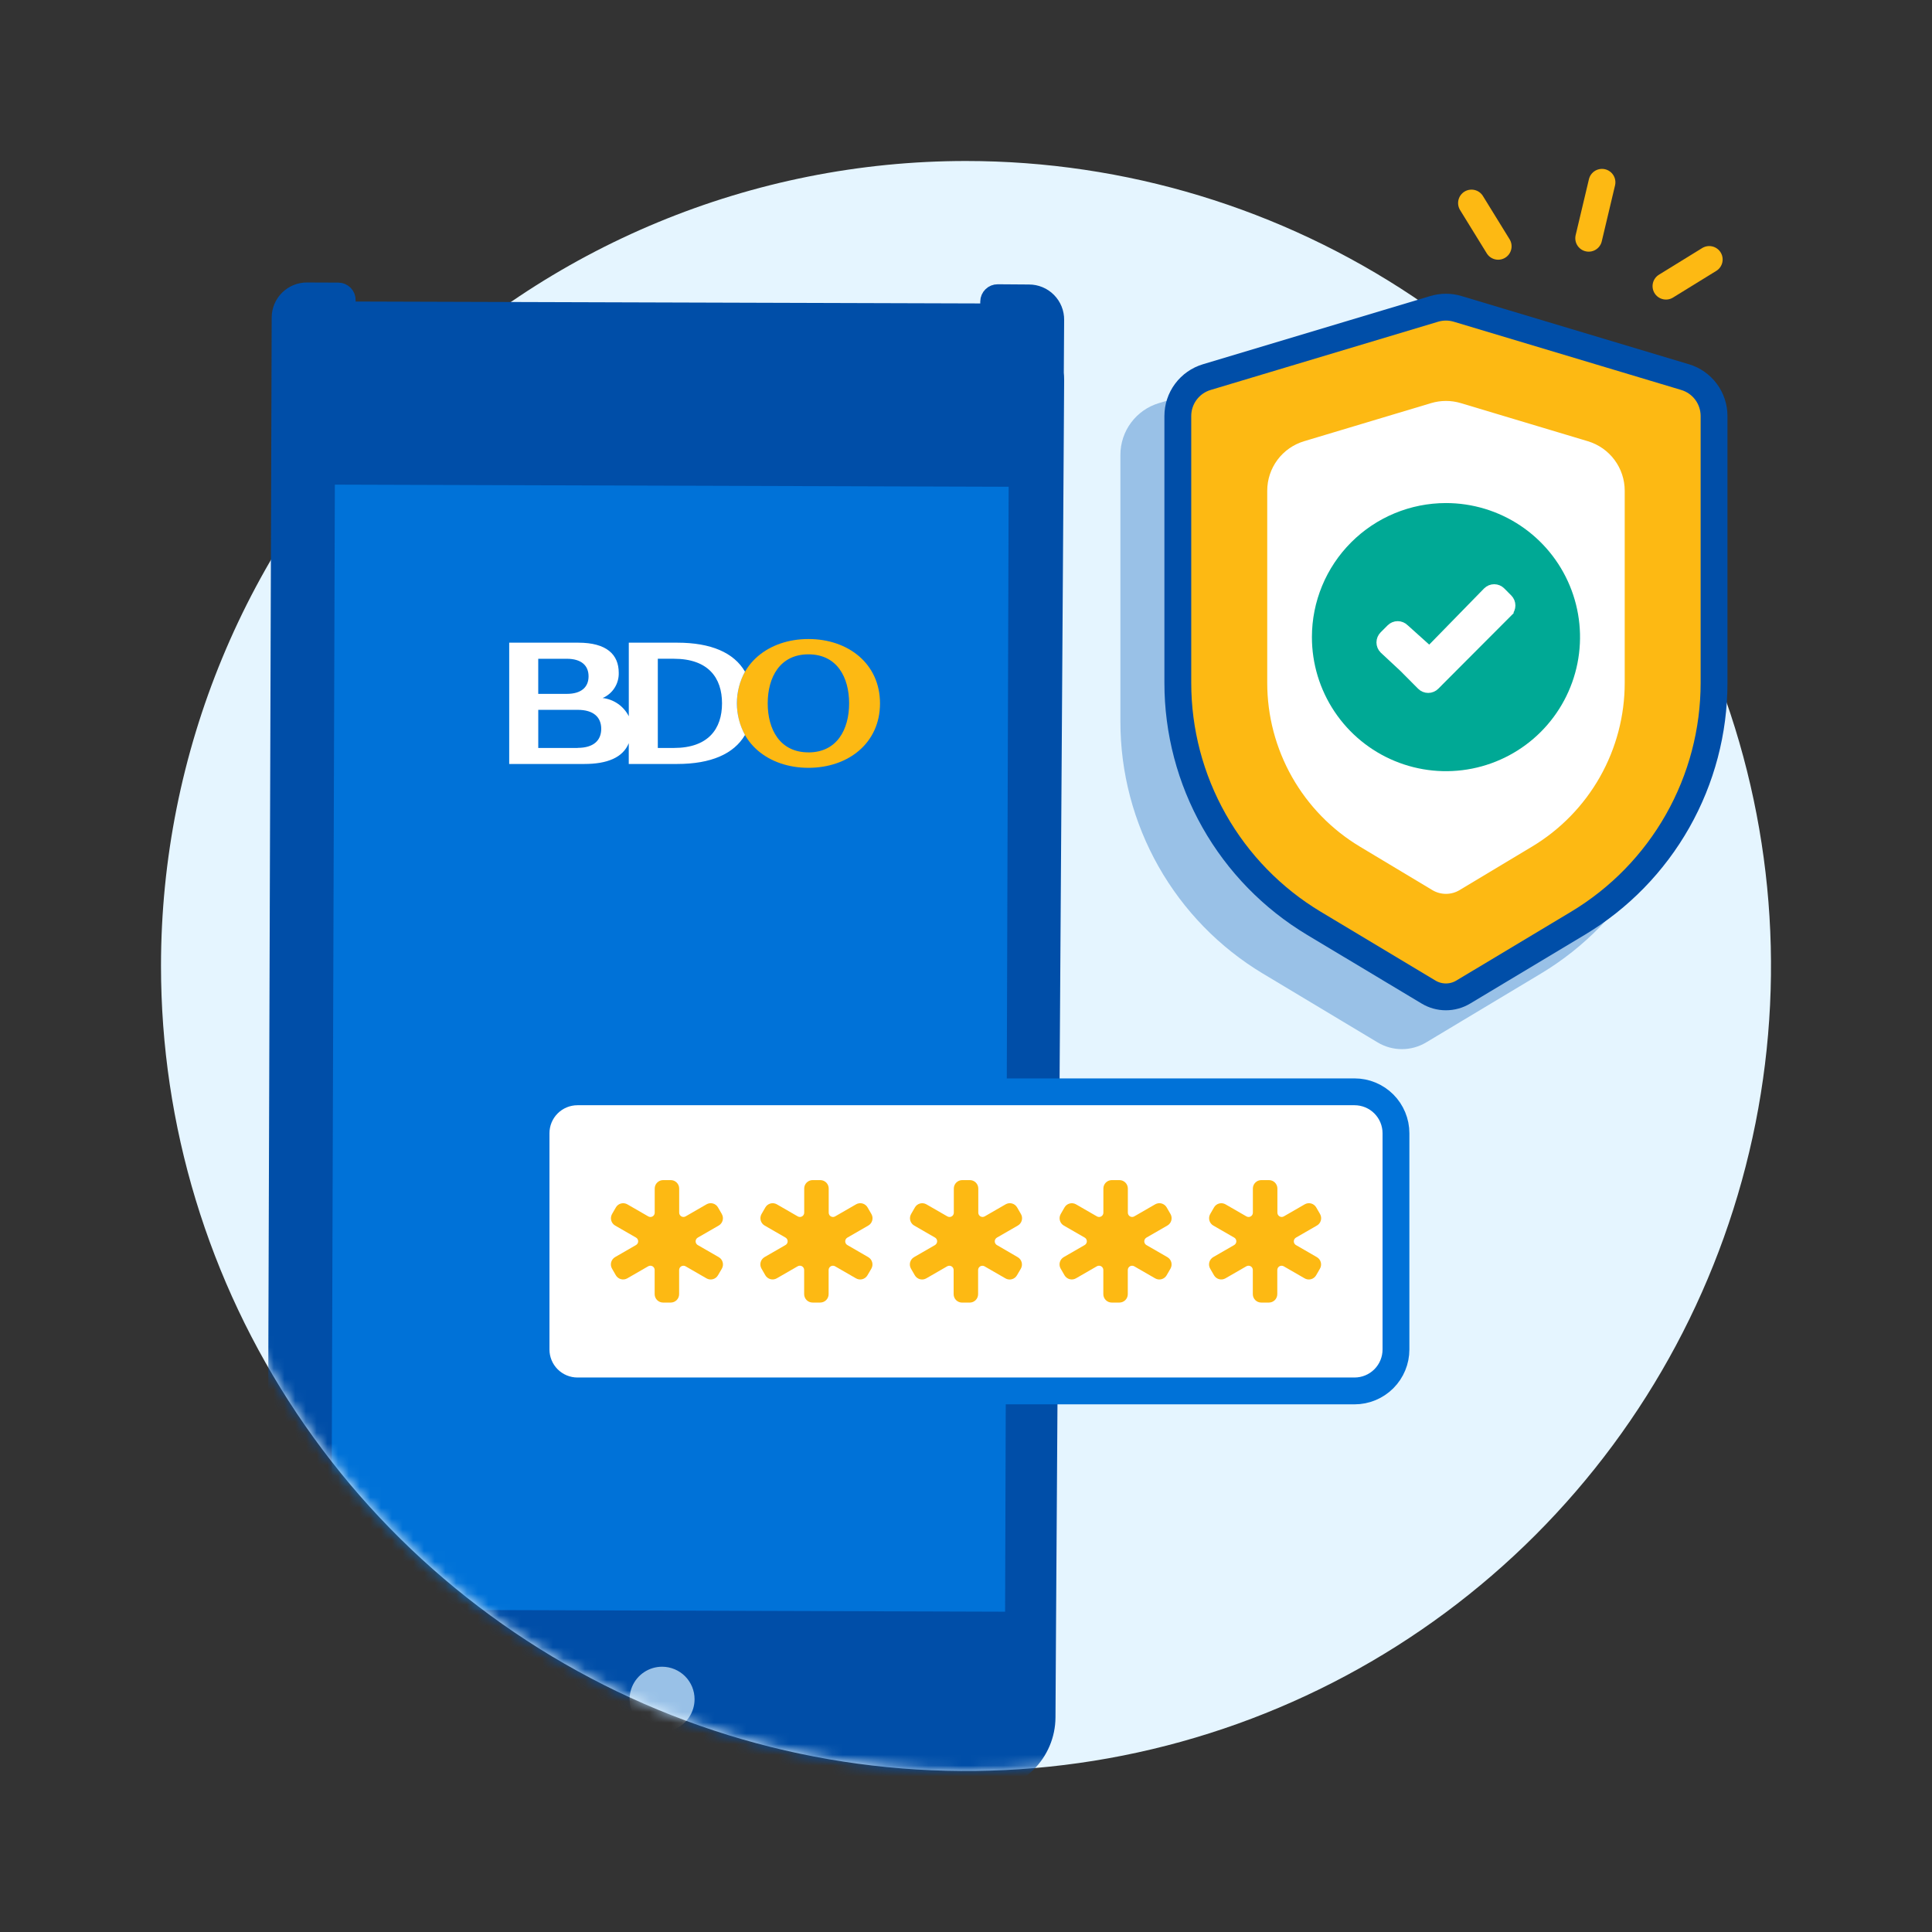 <svg width="180" height="180" viewBox="0 0 180 180" fill="none" xmlns="http://www.w3.org/2000/svg">
<rect x="0" y="0" width="180" height="180" fill="#333333" stroke="none"/>
<g clip-path="url(#clip0_2056_666)">
<mask id="mask0_2056_666" style="mask-type:luminance" maskUnits="userSpaceOnUse" x="0" y="0" width="180" height="180">
<path d="M180 0H0V180H180V0Z" fill="white"/>
</mask>
<g mask="url(#mask0_2056_666)">
<path d="M90 15C104.834 15 119.334 19.399 131.668 27.64C144.001 35.881 153.614 47.594 159.291 61.299C164.968 75.003 166.453 90.083 163.559 104.632C160.665 119.18 153.522 132.544 143.033 143.033C132.544 153.522 119.18 160.665 104.632 163.559C90.083 166.453 75.003 164.968 61.299 159.291C47.594 153.614 35.881 144.001 27.64 131.668C19.399 119.334 15 104.834 15 90C15 70.109 22.902 51.032 36.967 36.967C51.032 22.902 70.109 15 90 15Z" fill="#E5F5FF"/>
</g>
<mask id="mask1_2056_666" style="mask-type:luminance" maskUnits="userSpaceOnUse" x="14" y="15" width="151" height="150">
<path d="M90 15C69.29 15 14.992 15.245 14.992 15.245C14.992 15.245 15 69.289 15 90C15 109.891 22.902 128.968 36.967 143.033C51.032 157.098 70.109 165 90 165C109.891 165 128.968 157.098 143.033 143.033C157.098 128.968 165 109.891 165 90V15H90Z" fill="white"/>
</mask>
<g mask="url(#mask1_2056_666)">
<path d="M142.911 89.64L132.225 96.049C131.738 96.342 131.18 96.496 130.611 96.496C130.043 96.496 129.485 96.342 128.997 96.049L118.311 89.64C114.444 87.319 111.244 84.035 109.023 80.11C106.802 76.184 105.634 71.751 105.635 67.24V42.377C105.635 41.564 105.897 40.773 106.382 40.121C106.867 39.469 107.55 38.99 108.328 38.756L129.528 32.396C130.237 32.184 130.992 32.184 131.7 32.396L152.9 38.756C153.679 38.99 154.362 39.468 154.847 40.121C155.332 40.773 155.594 41.564 155.594 42.377V67.239C155.594 71.751 154.426 76.185 152.203 80.11C149.981 84.036 146.78 87.319 142.911 89.64Z" fill="#99C1E7"/>
<path d="M142.911 89.64L132.225 96.049C131.738 96.342 131.18 96.496 130.611 96.496C130.043 96.496 129.485 96.342 128.997 96.049L118.311 89.64C114.444 87.319 111.244 84.035 109.023 80.11C106.802 76.184 105.634 71.751 105.635 67.24V42.377C105.635 41.564 105.897 40.773 106.382 40.121C106.867 39.469 107.55 38.99 108.328 38.756L129.528 32.396C130.237 32.184 130.992 32.184 131.7 32.396L152.9 38.756C153.679 38.99 154.362 39.468 154.847 40.121C155.332 40.773 155.594 41.564 155.594 42.377V67.239C155.594 71.751 154.426 76.185 152.203 80.11C149.981 84.036 146.78 87.319 142.911 89.64Z" stroke="#99C1E7" stroke-width="2.5"/>
<path d="M98.051 34.754C98.072 34.966 98.083 35.178 98.083 35.402L97.329 151.125L97.276 160.007C97.266 161.559 96.64 163.043 95.536 164.134C94.431 165.224 92.939 165.831 91.387 165.822L31.796 165.44C30.243 165.427 28.758 164.799 27.668 163.693C26.578 162.587 25.971 161.093 25.981 159.54L26.034 150.924H25.981L26.373 29.586C26.375 28.999 26.61 28.437 27.025 28.023C27.441 27.61 28.004 27.378 28.591 27.379L31.519 27.39C31.592 27.391 31.665 27.406 31.732 27.434C31.799 27.463 31.86 27.504 31.912 27.557C31.963 27.609 32.003 27.671 32.031 27.738C32.058 27.806 32.072 27.879 32.071 27.952V29.152H32.671L92.263 29.335H92.379L92.39 28.098C92.391 28.025 92.406 27.953 92.434 27.885C92.463 27.818 92.505 27.757 92.557 27.706C92.609 27.654 92.671 27.614 92.739 27.586C92.806 27.559 92.879 27.545 92.952 27.546L95.87 27.567C96.162 27.567 96.452 27.625 96.722 27.737C96.992 27.849 97.237 28.014 97.442 28.222C97.648 28.43 97.811 28.676 97.921 28.947C98.031 29.218 98.086 29.508 98.083 29.8L98.051 34.754Z" fill="#004EA8"/>
<path d="M98.051 34.754C98.072 34.966 98.083 35.178 98.083 35.402L97.329 151.125L97.276 160.007C97.266 161.559 96.64 163.043 95.536 164.134C94.431 165.224 92.939 165.831 91.387 165.822L31.796 165.44C30.243 165.427 28.758 164.799 27.668 163.693C26.578 162.587 25.971 161.093 25.981 159.54L26.034 150.924H25.981L26.373 29.586C26.375 28.999 26.61 28.437 27.025 28.023C27.441 27.61 28.004 27.378 28.591 27.379L31.519 27.39C31.592 27.391 31.665 27.406 31.732 27.434C31.799 27.463 31.86 27.504 31.912 27.557C31.963 27.609 32.003 27.671 32.031 27.738C32.058 27.806 32.072 27.879 32.071 27.952V29.152H32.671L92.263 29.335H92.379L92.39 28.098C92.391 28.025 92.406 27.953 92.434 27.885C92.463 27.818 92.505 27.757 92.557 27.706C92.609 27.654 92.671 27.614 92.739 27.586C92.806 27.559 92.879 27.545 92.952 27.546L95.87 27.567C96.162 27.567 96.452 27.625 96.722 27.737C96.992 27.849 97.237 28.014 97.442 28.222C97.648 28.43 97.811 28.676 97.921 28.947C98.031 29.218 98.086 29.508 98.083 29.8L98.051 34.754Z" stroke="#004EA8" stroke-width="2.122" stroke-miterlimit="10"/>
<path d="M31.197 45.153L30.866 149.96L93.643 150.158L93.974 45.351L31.197 45.153Z" fill="#0072D8"/>
<path d="M64.711 158.321C64.709 158.92 64.53 159.505 64.196 160.001C63.862 160.498 63.388 160.885 62.834 161.112C62.28 161.34 61.671 161.398 61.084 161.279C60.498 161.161 59.959 160.871 59.537 160.446C59.115 160.021 58.828 159.481 58.714 158.893C58.599 158.306 58.66 157.697 58.891 157.145C59.122 156.592 59.512 156.121 60.011 155.79C60.51 155.459 61.096 155.283 61.694 155.285C62.092 155.286 62.485 155.366 62.852 155.519C63.218 155.672 63.551 155.896 63.832 156.178C64.112 156.46 64.334 156.794 64.485 157.162C64.635 157.53 64.713 157.924 64.711 158.321Z" fill="#99C1E7"/>
<path d="M75.321 59.536C71.621 59.536 68.657 61.836 68.657 65.536C68.657 69.236 71.617 71.536 75.321 71.536C79.025 71.536 81.988 69.236 81.988 65.536C81.988 61.836 79.026 59.536 75.321 59.536ZM75.321 70.097C72.651 70.097 71.526 67.944 71.526 65.53C71.526 63.116 72.65 60.963 75.321 60.963C77.992 60.963 79.111 63.114 79.111 65.53C79.111 67.946 77.99 70.1 75.321 70.1V70.097Z" fill="#FDB913"/>
<path d="M63.098 59.877H58.583V66.732C58.349 66.269 58.004 65.871 57.579 65.575C57.153 65.278 56.661 65.092 56.146 65.032C56.604 64.836 56.992 64.506 57.26 64.086C57.527 63.666 57.662 63.175 57.646 62.677C57.646 60.987 56.525 59.877 53.876 59.877H47.441V71.177H54.454C56.539 71.177 58.025 70.6 58.58 69.242V71.177H63.093C66.238 71.177 68.374 70.242 69.409 68.477C68.913 67.573 68.654 66.558 68.654 65.527C68.654 64.496 68.913 63.481 69.409 62.577C68.38 60.807 66.244 59.877 63.098 59.877ZM50.144 61.377H52.811C54.178 61.377 54.835 62.019 54.835 63.012C54.835 64.005 54.175 64.646 52.811 64.646H50.146V61.375L50.144 61.377ZM53.822 69.686H50.148V66.134H53.822C55.308 66.134 56.015 66.828 56.015 67.904C56.015 68.98 55.303 69.677 53.822 69.677V69.686ZM62.782 69.686H61.287V61.375H62.782C65.982 61.375 67.269 63.145 67.269 65.529C67.269 67.913 65.982 69.685 62.783 69.685L62.782 69.686Z" fill="white"/>
<path d="M148.016 22.197L149.253 16.985" stroke="#FDB913" stroke-width="2.5" stroke-linecap="round" stroke-linejoin="round"/>
<path d="M139.581 22.947L137.097 18.917" stroke="#FDB913" stroke-width="2.5" stroke-linecap="round" stroke-linejoin="round"/>
<path d="M159.245 24.175L155.215 26.659" stroke="#FDB913" stroke-width="2.5" stroke-linecap="round" stroke-linejoin="round"/>
<path d="M53.8 101.722H126.2C126.707 101.722 127.208 101.821 127.677 102.015C128.145 102.209 128.57 102.493 128.929 102.851C129.287 103.21 129.571 103.635 129.765 104.103C129.959 104.571 130.059 105.073 130.059 105.58V125.73C130.059 126.753 129.652 127.735 128.929 128.458C128.205 129.182 127.223 129.589 126.2 129.589H53.8C53.293 129.589 52.791 129.489 52.323 129.295C51.855 129.101 51.43 128.817 51.072 128.458C50.713 128.1 50.429 127.675 50.235 127.206C50.041 126.738 49.942 126.236 49.942 125.73V105.58C49.942 104.556 50.348 103.575 51.072 102.852C51.795 102.128 52.777 101.722 53.8 101.722Z" fill="white"/>
<path d="M53.8 101.722H126.2C127.223 101.722 128.205 102.128 128.929 102.852C129.652 103.576 130.059 104.557 130.059 105.581V125.73C130.059 126.753 129.652 127.735 128.929 128.458C128.205 129.182 127.223 129.589 126.2 129.589H53.801C52.777 129.589 51.796 129.182 51.072 128.458C50.349 127.735 49.942 126.753 49.942 125.73V105.58C49.942 104.556 50.348 103.575 51.072 102.852C51.795 102.128 52.777 101.722 53.8 101.722Z" stroke="#0072D8" stroke-width="2.5" stroke-linecap="round" stroke-linejoin="round"/>
<path d="M67.252 113.109L66.896 112.493C66.845 112.404 66.777 112.325 66.695 112.262C66.614 112.199 66.521 112.153 66.421 112.126C66.322 112.099 66.218 112.092 66.116 112.105C66.014 112.119 65.915 112.152 65.826 112.203L63.878 113.327C63.817 113.362 63.748 113.381 63.678 113.381C63.608 113.381 63.539 113.362 63.478 113.327C63.418 113.292 63.367 113.242 63.332 113.181C63.297 113.12 63.278 113.051 63.278 112.981V110.732C63.278 110.524 63.196 110.325 63.049 110.178C62.901 110.031 62.702 109.948 62.494 109.948H61.782C61.574 109.948 61.375 110.031 61.228 110.178C61.081 110.325 60.998 110.524 60.998 110.732V112.983C60.998 113.089 60.956 113.191 60.881 113.266C60.806 113.341 60.704 113.383 60.598 113.383C60.528 113.383 60.459 113.364 60.398 113.329L58.449 112.205C58.269 112.102 58.055 112.074 57.854 112.128C57.653 112.182 57.482 112.313 57.378 112.493L57.022 113.11C56.919 113.291 56.891 113.506 56.946 113.707C57 113.908 57.132 114.079 57.312 114.183L59.256 115.303C59.302 115.33 59.342 115.365 59.374 115.406C59.406 115.448 59.429 115.496 59.443 115.547C59.457 115.598 59.46 115.651 59.453 115.703C59.446 115.755 59.429 115.806 59.402 115.851C59.367 115.912 59.316 115.962 59.256 115.997L57.307 117.121C57.218 117.173 57.139 117.241 57.077 117.323C57.014 117.405 56.968 117.498 56.941 117.597C56.914 117.697 56.907 117.801 56.92 117.903C56.933 118.005 56.967 118.104 57.018 118.193L57.374 118.81C57.478 118.991 57.648 119.122 57.849 119.177C58.05 119.231 58.264 119.204 58.444 119.1L60.393 117.976C60.454 117.941 60.523 117.923 60.593 117.923C60.664 117.923 60.733 117.941 60.793 117.976C60.854 118.012 60.905 118.062 60.94 118.123C60.975 118.184 60.993 118.253 60.993 118.323V120.573C60.993 120.781 61.076 120.981 61.223 121.128C61.37 121.275 61.569 121.357 61.777 121.357H62.489C62.697 121.357 62.897 121.275 63.044 121.128C63.191 120.981 63.273 120.781 63.273 120.573V118.325C63.273 118.255 63.291 118.186 63.327 118.125C63.362 118.064 63.412 118.014 63.473 117.978C63.534 117.943 63.603 117.925 63.673 117.925C63.743 117.925 63.812 117.943 63.873 117.978L65.822 119.102C66.002 119.206 66.216 119.234 66.417 119.18C66.618 119.126 66.789 118.994 66.893 118.814L67.254 118.198C67.358 118.018 67.385 117.803 67.331 117.602C67.277 117.402 67.145 117.23 66.965 117.126L65.011 116C64.966 115.974 64.925 115.939 64.893 115.897C64.861 115.855 64.838 115.808 64.824 115.757C64.811 115.706 64.807 115.653 64.814 115.6C64.821 115.548 64.839 115.498 64.865 115.452C64.9 115.391 64.951 115.341 65.011 115.305L66.96 114.182C67.05 114.131 67.128 114.062 67.191 113.98C67.254 113.898 67.3 113.805 67.327 113.705C67.354 113.605 67.361 113.501 67.348 113.399C67.334 113.296 67.301 113.198 67.249 113.108" fill="#FDB913"/>
<path d="M81.187 113.109L80.83 112.493C80.779 112.404 80.711 112.325 80.629 112.262C80.548 112.2 80.455 112.153 80.355 112.126C80.256 112.099 80.152 112.092 80.05 112.106C79.948 112.119 79.849 112.152 79.76 112.203L77.811 113.327C77.766 113.354 77.715 113.371 77.663 113.378C77.61 113.385 77.557 113.382 77.506 113.368C77.455 113.355 77.407 113.331 77.365 113.299C77.323 113.266 77.288 113.226 77.262 113.18C77.228 113.119 77.209 113.05 77.209 112.98V110.731C77.209 110.523 77.126 110.324 76.979 110.177C76.832 110.03 76.633 109.948 76.425 109.947H75.711C75.503 109.947 75.304 110.03 75.156 110.177C75.009 110.324 74.926 110.523 74.926 110.731V112.982C74.926 113.052 74.908 113.121 74.872 113.182C74.837 113.243 74.787 113.293 74.726 113.328C74.665 113.363 74.596 113.382 74.526 113.382C74.456 113.382 74.387 113.363 74.326 113.328L72.377 112.204C72.197 112.101 71.983 112.073 71.782 112.127C71.581 112.181 71.41 112.312 71.306 112.492L70.95 113.109C70.847 113.29 70.819 113.505 70.873 113.706C70.928 113.907 71.06 114.078 71.24 114.182L73.184 115.302C73.245 115.337 73.296 115.388 73.331 115.449C73.367 115.51 73.385 115.579 73.385 115.649C73.385 115.72 73.367 115.789 73.331 115.85C73.296 115.911 73.245 115.961 73.184 115.996L71.234 117.12C71.054 117.224 70.922 117.396 70.868 117.597C70.814 117.798 70.842 118.012 70.946 118.192L71.301 118.809C71.405 118.99 71.576 119.121 71.776 119.176C71.977 119.23 72.191 119.203 72.371 119.099L74.321 117.975C74.382 117.94 74.451 117.922 74.521 117.922C74.592 117.922 74.661 117.94 74.721 117.975C74.782 118.011 74.833 118.061 74.868 118.122C74.903 118.183 74.921 118.252 74.921 118.322V120.572C74.921 120.675 74.941 120.777 74.981 120.872C75.02 120.968 75.078 121.054 75.15 121.127C75.223 121.2 75.31 121.258 75.405 121.297C75.5 121.336 75.602 121.356 75.705 121.356H76.417C76.625 121.356 76.825 121.274 76.972 121.127C77.119 120.98 77.201 120.78 77.201 120.572V118.324C77.201 118.254 77.219 118.185 77.254 118.124C77.29 118.063 77.34 118.013 77.401 117.977C77.462 117.942 77.531 117.924 77.601 117.924C77.671 117.924 77.74 117.942 77.801 117.977L79.75 119.101C79.93 119.205 80.144 119.233 80.345 119.179C80.546 119.125 80.717 118.993 80.821 118.813L81.182 118.197C81.286 118.017 81.314 117.802 81.259 117.602C81.205 117.401 81.073 117.229 80.893 117.125L78.949 116C78.888 115.965 78.837 115.915 78.801 115.854C78.766 115.793 78.747 115.723 78.747 115.653C78.747 115.582 78.766 115.513 78.801 115.452C78.837 115.391 78.888 115.34 78.949 115.305L80.898 114.182C80.988 114.131 81.066 114.062 81.129 113.98C81.192 113.898 81.238 113.805 81.265 113.705C81.292 113.605 81.299 113.501 81.286 113.399C81.272 113.297 81.239 113.199 81.187 113.109Z" fill="#FDB913"/>
<path d="M95.119 113.109L94.763 112.493C94.712 112.404 94.644 112.325 94.562 112.262C94.481 112.199 94.388 112.153 94.288 112.126C94.189 112.099 94.085 112.092 93.983 112.105C93.881 112.119 93.782 112.152 93.693 112.203L91.745 113.327C91.684 113.362 91.615 113.381 91.545 113.381C91.475 113.381 91.406 113.362 91.345 113.327C91.284 113.292 91.234 113.242 91.199 113.181C91.164 113.12 91.145 113.051 91.145 112.981V110.732C91.145 110.524 91.063 110.325 90.915 110.178C90.769 110.031 90.569 109.948 90.361 109.948H89.649C89.441 109.948 89.242 110.031 89.095 110.178C88.948 110.325 88.865 110.524 88.865 110.732V112.983C88.865 113.089 88.823 113.191 88.748 113.266C88.673 113.341 88.571 113.383 88.465 113.383C88.395 113.383 88.326 113.364 88.265 113.329L86.311 112.205C86.131 112.102 85.917 112.074 85.716 112.128C85.515 112.182 85.344 112.313 85.24 112.493L84.884 113.11C84.781 113.291 84.753 113.506 84.808 113.707C84.862 113.908 84.994 114.079 85.174 114.183L87.111 115.3C87.157 115.327 87.197 115.362 87.229 115.403C87.261 115.445 87.284 115.493 87.298 115.544C87.312 115.595 87.315 115.648 87.308 115.7C87.301 115.752 87.284 115.803 87.257 115.848C87.223 115.911 87.172 115.963 87.111 116L85.162 117.124C85.073 117.176 84.994 117.244 84.931 117.326C84.869 117.408 84.822 117.501 84.796 117.6C84.769 117.7 84.762 117.804 84.775 117.906C84.788 118.008 84.822 118.107 84.873 118.196L85.229 118.813C85.333 118.994 85.504 119.125 85.704 119.18C85.905 119.234 86.119 119.207 86.299 119.103L88.248 117.979C88.309 117.944 88.378 117.926 88.448 117.926C88.519 117.926 88.588 117.944 88.648 117.979C88.709 118.015 88.76 118.065 88.795 118.126C88.83 118.187 88.848 118.256 88.848 118.326V120.576C88.848 120.784 88.931 120.984 89.078 121.131C89.225 121.278 89.424 121.36 89.632 121.36H90.344C90.552 121.36 90.751 121.278 90.898 121.131C91.046 120.984 91.128 120.784 91.128 120.576V118.328C91.128 118.258 91.147 118.189 91.181 118.128C91.217 118.067 91.267 118.017 91.328 117.981C91.389 117.946 91.458 117.928 91.528 117.928C91.598 117.928 91.667 117.946 91.728 117.981L93.677 119.105C93.857 119.209 94.071 119.237 94.272 119.183C94.473 119.129 94.644 118.997 94.748 118.817L95.109 118.201C95.213 118.021 95.24 117.806 95.186 117.605C95.132 117.405 95.001 117.233 94.82 117.129L92.881 116C92.835 115.974 92.796 115.939 92.763 115.897C92.731 115.855 92.708 115.808 92.694 115.757C92.681 115.706 92.677 115.653 92.684 115.6C92.691 115.548 92.709 115.498 92.735 115.452C92.77 115.391 92.82 115.341 92.881 115.305L94.83 114.182C94.92 114.131 94.998 114.062 95.061 113.98C95.124 113.898 95.17 113.805 95.197 113.705C95.224 113.605 95.231 113.501 95.218 113.399C95.204 113.296 95.171 113.199 95.119 113.109Z" fill="#FDB913"/>
<path d="M109.053 113.109L108.697 112.493C108.646 112.404 108.578 112.325 108.496 112.262C108.415 112.199 108.322 112.153 108.222 112.126C108.123 112.099 108.019 112.092 107.917 112.105C107.815 112.119 107.716 112.152 107.627 112.203L105.679 113.327C105.618 113.362 105.549 113.381 105.479 113.381C105.409 113.381 105.34 113.362 105.279 113.327C105.218 113.292 105.168 113.242 105.133 113.181C105.098 113.12 105.079 113.051 105.079 112.981V110.732C105.079 110.524 104.996 110.325 104.849 110.178C104.702 110.031 104.503 109.948 104.295 109.948H103.583C103.48 109.948 103.378 109.969 103.283 110.008C103.188 110.047 103.101 110.105 103.029 110.178C102.956 110.251 102.898 110.337 102.859 110.432C102.819 110.527 102.799 110.629 102.799 110.732V112.983C102.799 113.089 102.757 113.191 102.682 113.266C102.607 113.341 102.505 113.383 102.399 113.383C102.329 113.383 102.26 113.364 102.199 113.329L100.25 112.205C100.07 112.102 99.856 112.074 99.655 112.128C99.454 112.182 99.283 112.313 99.179 112.493L98.823 113.11C98.72 113.291 98.692 113.506 98.747 113.707C98.801 113.908 98.933 114.079 99.113 114.183L101.057 115.303C101.103 115.33 101.143 115.365 101.175 115.406C101.207 115.448 101.23 115.496 101.244 115.547C101.257 115.598 101.261 115.651 101.254 115.703C101.247 115.755 101.229 115.806 101.203 115.851C101.168 115.912 101.117 115.962 101.057 115.997L99.108 117.121C99.019 117.173 98.94 117.241 98.877 117.323C98.814 117.405 98.768 117.498 98.741 117.597C98.715 117.697 98.708 117.801 98.721 117.903C98.734 118.005 98.767 118.104 98.819 118.193L99.175 118.81C99.278 118.991 99.449 119.122 99.65 119.177C99.851 119.231 100.065 119.204 100.245 119.1L102.194 117.976C102.255 117.941 102.324 117.923 102.394 117.923C102.464 117.923 102.533 117.941 102.594 117.976C102.655 118.012 102.706 118.062 102.741 118.123C102.776 118.184 102.794 118.253 102.794 118.323V120.573C102.794 120.676 102.814 120.778 102.854 120.873C102.893 120.968 102.951 121.055 103.024 121.128C103.096 121.2 103.183 121.258 103.278 121.298C103.373 121.337 103.475 121.357 103.578 121.357H104.29C104.498 121.357 104.697 121.275 104.844 121.128C104.991 120.981 105.074 120.781 105.074 120.573V118.325C105.074 118.255 105.092 118.186 105.127 118.125C105.162 118.064 105.213 118.014 105.274 117.978C105.335 117.943 105.404 117.925 105.474 117.925C105.544 117.925 105.613 117.943 105.674 117.978L107.623 119.102C107.803 119.206 108.017 119.234 108.218 119.18C108.419 119.126 108.59 118.994 108.694 118.814L109.05 118.197C109.101 118.108 109.135 118.009 109.148 117.907C109.161 117.805 109.154 117.701 109.128 117.601C109.101 117.502 109.054 117.409 108.992 117.327C108.929 117.245 108.85 117.177 108.761 117.125L106.811 116C106.765 115.974 106.725 115.939 106.693 115.897C106.661 115.855 106.638 115.808 106.624 115.757C106.61 115.706 106.607 115.653 106.614 115.6C106.621 115.548 106.638 115.498 106.665 115.452C106.7 115.392 106.751 115.341 106.811 115.305L108.76 114.182C108.85 114.131 108.928 114.063 108.992 113.981C109.055 113.9 109.102 113.807 109.129 113.707C109.156 113.608 109.164 113.504 109.151 113.401C109.138 113.299 109.105 113.2 109.054 113.11" fill="#FDB913"/>
<path d="M122.986 113.109L122.63 112.493C122.579 112.404 122.511 112.325 122.429 112.262C122.348 112.199 122.255 112.153 122.155 112.126C122.056 112.099 121.952 112.092 121.85 112.105C121.748 112.119 121.649 112.152 121.56 112.203L119.612 113.327C119.551 113.362 119.482 113.381 119.412 113.381C119.342 113.381 119.273 113.362 119.212 113.327C119.152 113.292 119.101 113.242 119.066 113.181C119.031 113.12 119.012 113.051 119.012 112.981V110.732C119.012 110.524 118.93 110.325 118.783 110.178C118.636 110.031 118.436 109.948 118.228 109.948H117.511C117.303 109.948 117.104 110.031 116.957 110.178C116.81 110.325 116.727 110.524 116.727 110.732V112.983C116.727 113.089 116.685 113.191 116.61 113.266C116.535 113.341 116.433 113.383 116.327 113.383C116.257 113.383 116.188 113.364 116.127 113.329L114.178 112.205C113.998 112.102 113.784 112.074 113.583 112.128C113.382 112.182 113.211 112.313 113.107 112.493L112.751 113.11C112.648 113.291 112.62 113.506 112.675 113.707C112.729 113.908 112.861 114.079 113.041 114.183L114.985 115.303C115.031 115.33 115.071 115.365 115.103 115.406C115.135 115.448 115.159 115.496 115.172 115.547C115.186 115.598 115.189 115.651 115.182 115.703C115.175 115.755 115.158 115.806 115.131 115.851C115.096 115.912 115.046 115.962 114.985 115.997L113.036 117.121C112.947 117.173 112.868 117.241 112.806 117.323C112.743 117.405 112.696 117.498 112.67 117.597C112.643 117.697 112.636 117.801 112.649 117.903C112.662 118.005 112.696 118.104 112.747 118.193L113.103 118.81C113.207 118.991 113.377 119.122 113.578 119.177C113.779 119.231 113.993 119.204 114.173 119.1L116.122 117.976C116.183 117.941 116.252 117.923 116.322 117.923C116.393 117.923 116.462 117.941 116.522 117.976C116.583 118.012 116.634 118.062 116.669 118.123C116.704 118.184 116.722 118.253 116.722 118.323V120.573C116.722 120.781 116.805 120.981 116.952 121.128C117.099 121.275 117.298 121.357 117.506 121.357H118.218C118.321 121.357 118.423 121.337 118.518 121.298C118.613 121.258 118.7 121.2 118.773 121.128C118.845 121.055 118.903 120.968 118.943 120.873C118.982 120.778 119.002 120.676 119.002 120.573V118.325C119.002 118.255 119.02 118.186 119.056 118.125C119.091 118.064 119.141 118.014 119.202 117.978C119.263 117.943 119.332 117.925 119.402 117.925C119.472 117.925 119.541 117.943 119.602 117.978L121.551 119.102C121.731 119.206 121.945 119.234 122.146 119.18C122.347 119.126 122.518 118.994 122.622 118.814L122.978 118.197C123.03 118.108 123.063 118.009 123.076 117.907C123.09 117.805 123.083 117.701 123.056 117.601C123.029 117.502 122.983 117.409 122.92 117.327C122.857 117.245 122.779 117.177 122.689 117.125L120.743 116C120.698 115.974 120.657 115.939 120.625 115.897C120.593 115.855 120.57 115.808 120.556 115.757C120.543 115.706 120.539 115.653 120.546 115.6C120.553 115.548 120.571 115.498 120.597 115.452C120.633 115.392 120.683 115.341 120.743 115.305L122.692 114.182C122.782 114.131 122.861 114.063 122.924 113.981C122.987 113.9 123.034 113.807 123.061 113.707C123.089 113.608 123.096 113.504 123.083 113.401C123.07 113.299 123.037 113.199 122.986 113.109Z" fill="#FDB913"/>
<path d="M147.011 86.02L136.325 92.429C135.837 92.722 135.279 92.876 134.711 92.876C134.142 92.876 133.584 92.722 133.097 92.429L122.411 86.02C118.544 83.698 115.344 80.415 113.123 76.49C110.901 72.564 109.734 68.131 109.735 63.62V38.757C109.735 37.944 109.997 37.153 110.482 36.501C110.967 35.849 111.649 35.37 112.428 35.136L133.628 28.776C134.336 28.564 135.091 28.564 135.8 28.776L157 35.136C157.779 35.37 158.461 35.848 158.947 36.501C159.432 37.153 159.694 37.944 159.694 38.757V63.619C159.694 68.13 158.526 72.565 156.303 76.49C154.08 80.416 150.879 83.699 147.011 86.02Z" fill="#FDB913"/>
<path d="M147.011 86.02L136.325 92.429C135.837 92.722 135.279 92.876 134.711 92.876C134.142 92.876 133.584 92.722 133.097 92.429L122.411 86.02C118.544 83.698 115.344 80.415 113.123 76.49C110.901 72.564 109.734 68.131 109.735 63.62V38.757C109.735 37.944 109.997 37.153 110.482 36.501C110.967 35.849 111.649 35.37 112.428 35.136L133.628 28.776C134.336 28.564 135.091 28.564 135.8 28.776L157 35.136C157.779 35.37 158.461 35.848 158.947 36.501C159.432 37.153 159.694 37.944 159.694 38.757V63.619C159.694 68.13 158.526 72.565 156.303 76.49C154.08 80.416 150.879 83.699 147.011 86.02Z" stroke="#004EA8" stroke-width="2.5"/>
<path d="M134.718 84.668C134.021 84.668 133.336 84.478 132.738 84.12L125.992 80.071C123.151 78.367 120.799 75.956 119.166 73.073C117.534 70.189 116.676 66.932 116.676 63.619V45.719C116.676 44.385 117.106 43.087 117.902 42.017C118.698 40.947 119.818 40.162 121.095 39.779L132.936 36.227C134.098 35.877 135.337 35.877 136.499 36.227L148.339 39.779C149.617 40.162 150.737 40.947 151.533 42.017C152.33 43.087 152.759 44.385 152.759 45.719V63.619C152.759 66.932 151.901 70.189 150.268 73.072C148.636 75.955 146.284 78.366 143.443 80.07L136.697 84.117C136.1 84.476 135.416 84.666 134.718 84.666" fill="white"/>
<path d="M134.718 83.279C135.164 83.279 135.601 83.158 135.984 82.929L142.729 78.881C145.365 77.301 147.546 75.064 149.061 72.39C150.575 69.715 151.371 66.694 151.371 63.62V45.72C151.371 44.685 151.037 43.677 150.419 42.847C149.801 42.016 148.932 41.407 147.94 41.109L136.1 37.557C135.198 37.287 134.237 37.287 133.335 37.557L121.495 41.109C120.503 41.407 119.634 42.016 119.016 42.846C118.398 43.677 118.065 44.685 118.065 45.72V63.62C118.065 66.694 118.86 69.715 120.374 72.39C121.888 75.064 124.069 77.301 126.705 78.882L133.451 82.93C133.834 83.159 134.272 83.279 134.718 83.279ZM134.718 86.056C133.769 86.056 132.838 85.799 132.024 85.31L125.277 81.262C122.231 79.434 119.709 76.849 117.959 73.757C116.208 70.665 115.288 67.173 115.288 63.62V45.72C115.288 44.088 115.814 42.499 116.789 41.19C117.763 39.88 119.134 38.92 120.697 38.451L132.537 34.899C133.96 34.472 135.476 34.472 136.899 34.899L148.738 38.451C150.302 38.92 151.672 39.88 152.647 41.19C153.621 42.499 154.147 44.088 154.147 45.72V63.62C154.147 67.173 153.227 70.665 151.476 73.757C149.726 76.848 147.205 79.434 144.158 81.261L137.411 85.309C136.597 85.797 135.666 86.055 134.717 86.055" fill="#FDB913"/>
<path d="M134.718 46.869C137.188 46.869 139.603 47.602 141.657 48.974C143.711 50.346 145.312 52.297 146.257 54.579C147.203 56.862 147.45 59.373 146.968 61.796C146.486 64.219 145.297 66.444 143.55 68.191C141.803 69.938 139.578 71.127 137.155 71.609C134.732 72.091 132.221 71.844 129.938 70.898C127.656 69.953 125.705 68.352 124.333 66.298C122.961 64.244 122.228 61.829 122.228 59.359C122.228 56.047 123.544 52.87 125.887 50.528C128.229 48.185 131.406 46.869 134.718 46.869Z" fill="#00A995"/>
<path d="M140.262 56.814L135.127 61.961L133.462 63.632C133.41 63.685 133.348 63.727 133.279 63.755C133.21 63.784 133.137 63.798 133.062 63.798C132.988 63.798 132.914 63.784 132.845 63.755C132.777 63.727 132.715 63.685 132.662 63.632L131.001 61.961L129.167 60.254C129.062 60.147 129.002 60.004 129.002 59.854C129.002 59.704 129.062 59.56 129.167 59.454L129.823 58.797C129.875 58.744 129.937 58.703 130.005 58.675C130.073 58.646 130.146 58.632 130.22 58.632C130.294 58.632 130.367 58.646 130.435 58.675C130.503 58.703 130.565 58.744 130.617 58.797L133.012 60.948C133.057 60.992 133.118 61.017 133.182 61.017C133.245 61.017 133.306 60.992 133.351 60.948L138.812 55.356C138.918 55.251 139.061 55.191 139.21 55.191C139.359 55.191 139.502 55.251 139.607 55.356L140.262 56.014C140.367 56.119 140.426 56.262 140.426 56.411C140.426 56.56 140.367 56.702 140.262 56.808V56.814Z" fill="white"/>
<path d="M140.262 56.814L135.127 61.961L133.462 63.632C133.41 63.685 133.348 63.727 133.279 63.755C133.21 63.784 133.137 63.798 133.062 63.798C132.988 63.798 132.914 63.784 132.845 63.755C132.777 63.727 132.715 63.685 132.662 63.632L131.001 61.961L129.167 60.254C129.062 60.147 129.002 60.004 129.002 59.854C129.002 59.704 129.062 59.56 129.167 59.454L129.823 58.797C129.875 58.744 129.937 58.703 130.005 58.675C130.073 58.646 130.146 58.632 130.22 58.632C130.294 58.632 130.367 58.646 130.435 58.675C130.503 58.703 130.565 58.744 130.617 58.797L133.012 60.948C133.057 60.992 133.118 61.017 133.182 61.017C133.245 61.017 133.306 60.992 133.351 60.948L138.812 55.356C138.918 55.251 139.061 55.191 139.21 55.191C139.359 55.191 139.502 55.251 139.607 55.356L140.262 56.014C140.367 56.119 140.426 56.262 140.426 56.411C140.426 56.56 140.367 56.702 140.262 56.808V56.814Z" stroke="white" stroke-width="1.521" stroke-miterlimit="10"/>
</g>
</g>
<defs>
<clipPath id="clip0_2056_666">
<rect width="180" height="180" fill="white"/>
</clipPath>
</defs>
</svg>

